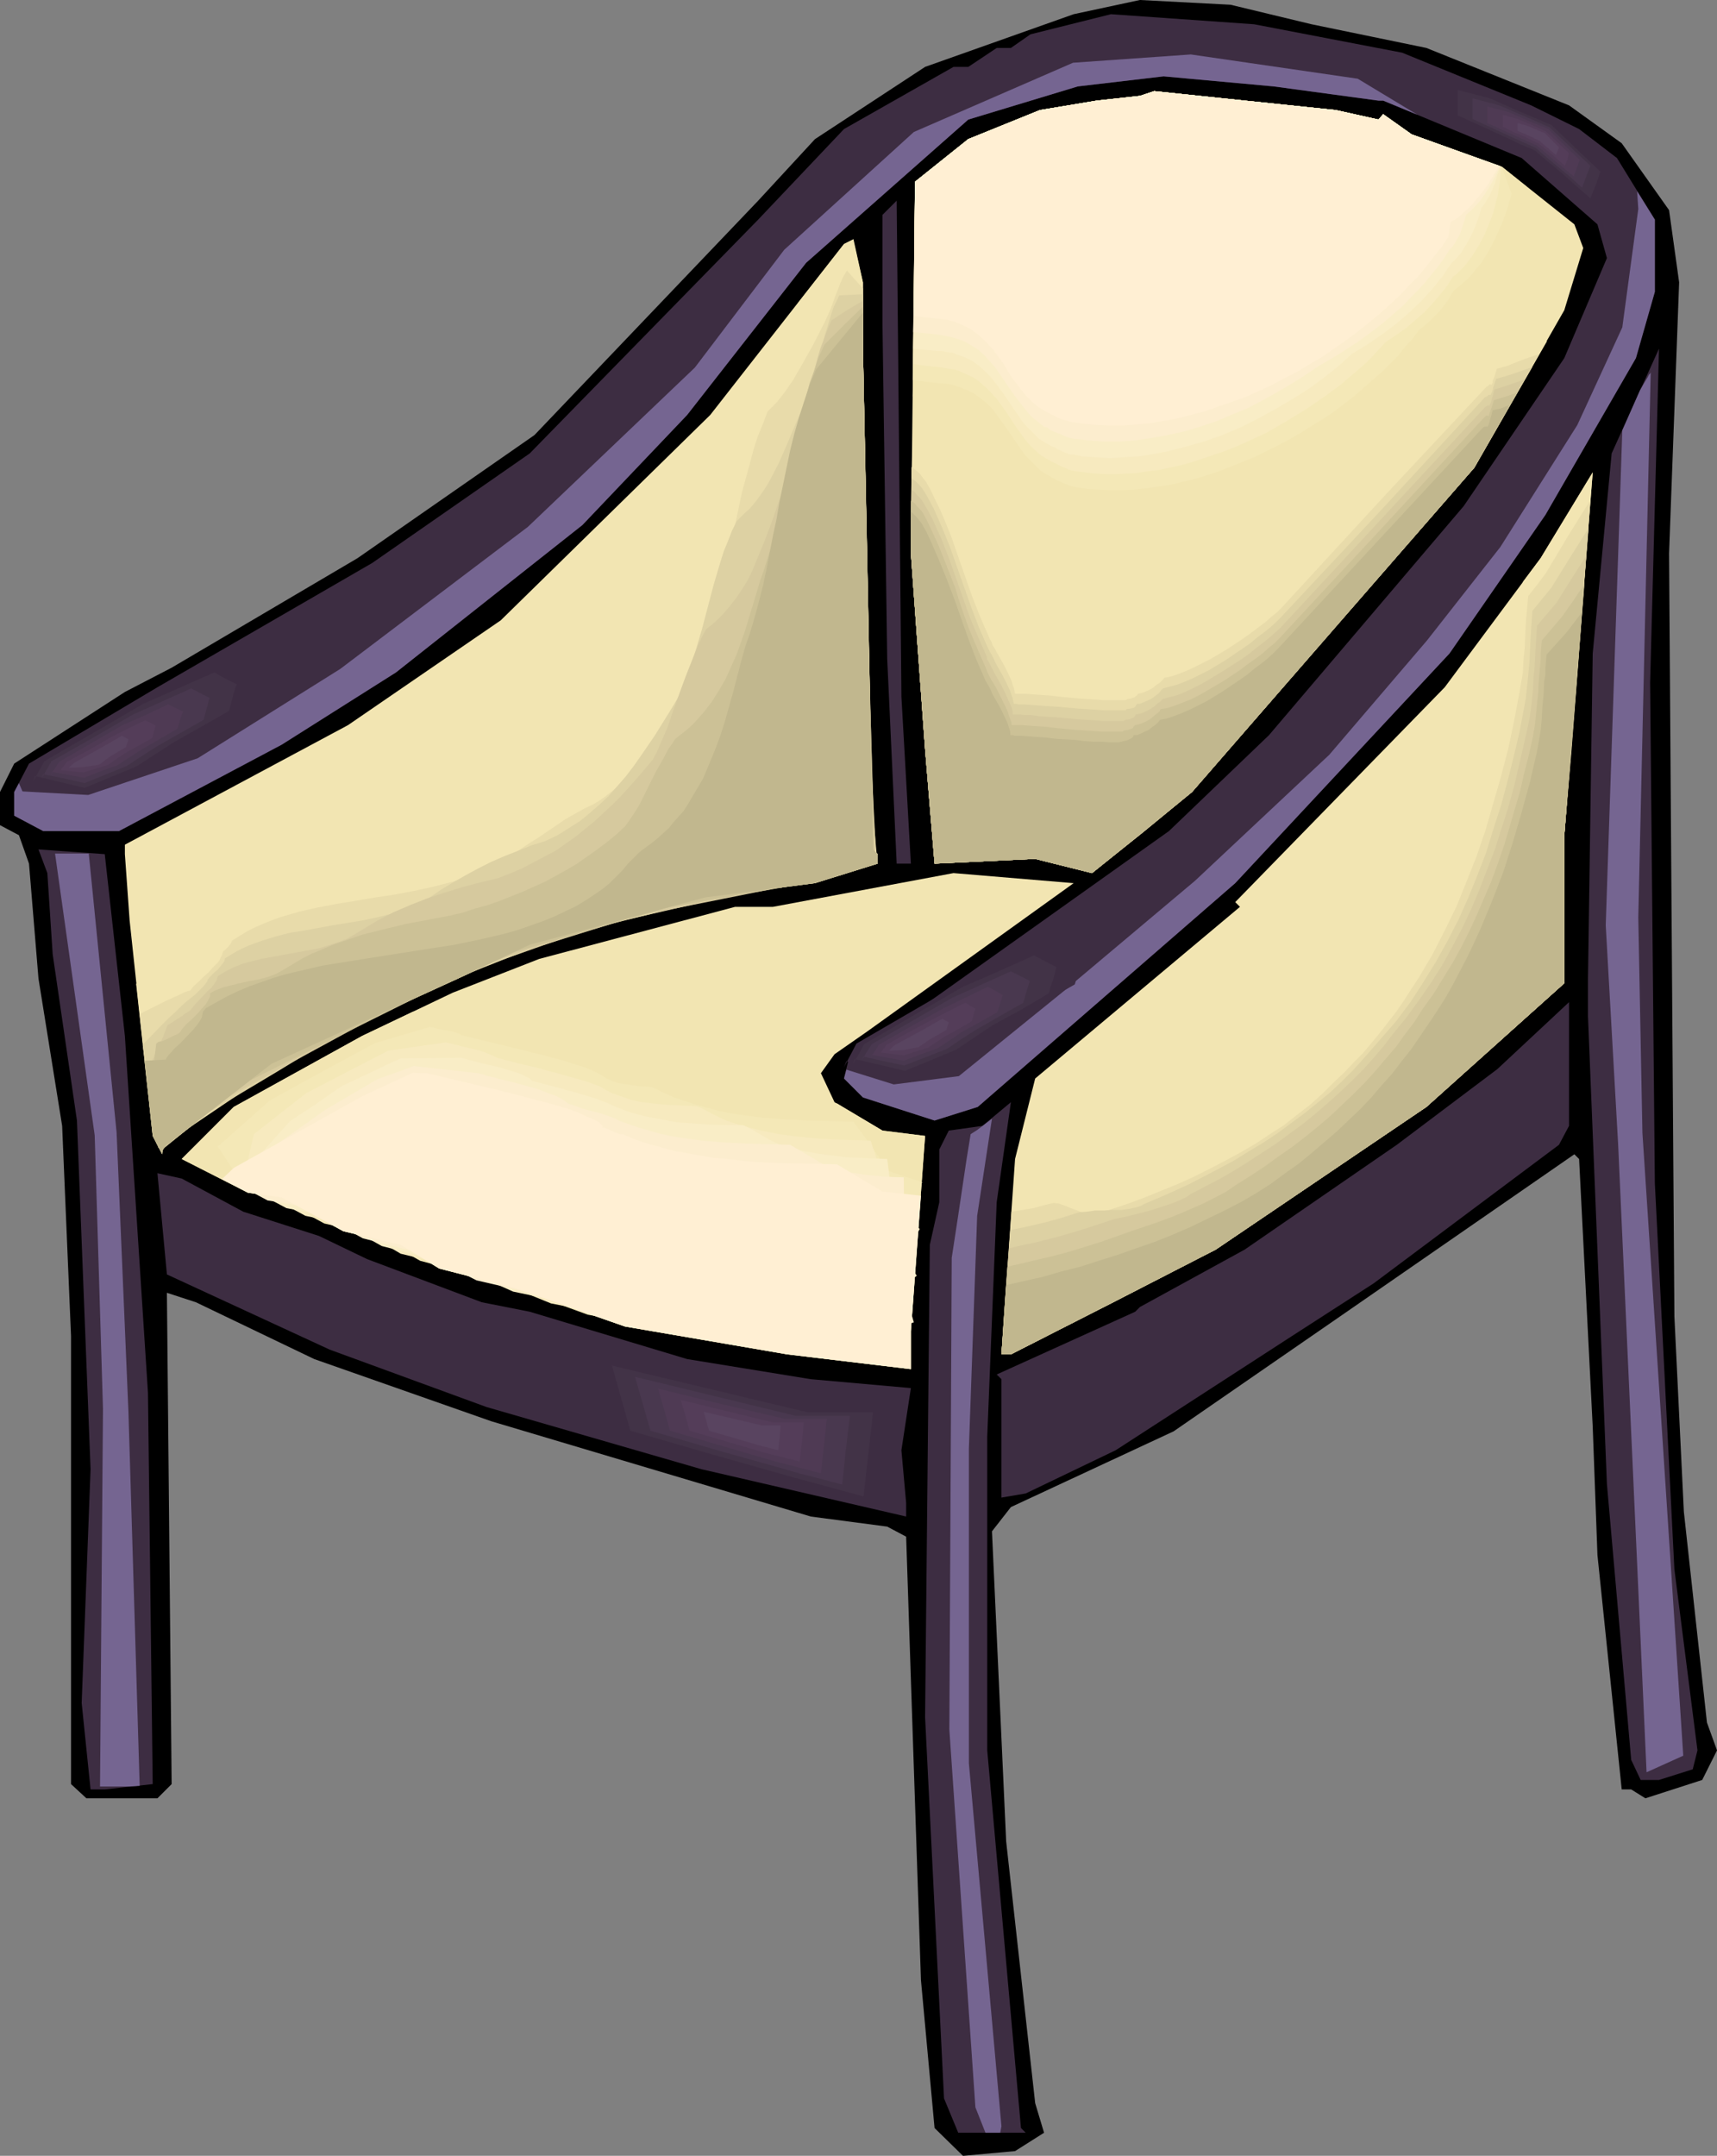 <?xml version="1.0" encoding="UTF-8" standalone="no"?>
<svg
   version="1.0"
   width="124.023mm"
   height="155.711mm"
   id="svg71"
   sodipodi:docname="Chair 76.wmf"
   xmlns:inkscape="http://www.inkscape.org/namespaces/inkscape"
   xmlns:sodipodi="http://sodipodi.sourceforge.net/DTD/sodipodi-0.dtd"
   xmlns="http://www.w3.org/2000/svg"
   xmlns:svg="http://www.w3.org/2000/svg">
  <rect width="100%" height="100%" fill="#808080" stroke="none"/>
  <sodipodi:namedview
     id="namedview71"
     pagecolor="#ffffff"
     bordercolor="#000000"
     borderopacity="0.25"
     inkscape:showpageshadow="2"
     inkscape:pageopacity="0.0"
     inkscape:pagecheckerboard="0"
     inkscape:deskcolor="#d1d1d1"
     inkscape:document-units="mm" />
  <defs
     id="defs1">
    <pattern
       id="WMFhbasepattern"
       patternUnits="userSpaceOnUse"
       width="6"
       height="6"
       x="0"
       y="0" />
  </defs>
  <path
     style="fill:#000000;fill-opacity:1;fill-rule:evenodd;stroke:none"
     d="m 358.066,6.625 31.347,6.464 38.941,15.674 14.381,10.342 12.927,18.26 2.747,19.714 -2.747,74.009 1.454,208.291 2.585,53.325 6.302,57.526 2.747,7.595 -4.04,8.08 -15.512,5.009 -3.878,-2.424 h -2.585 l -6.625,-63.99 -1.293,-35.065 -3.716,-73.039 -1.293,-1.293 -63.986,44.276 -45.405,31.349 -44.435,20.684 -5.171,6.625 3.878,84.674 7.918,71.423 2.424,8.08 -7.918,5.009 -14.219,1.293 -7.756,-7.595 -3.716,-40.398 -2.747,-82.088 -1.293,-38.943 -5.171,-2.747 -20.844,-2.747 -87.254,-26.016 -48.313,-16.967 -32.316,-15.513 -7.918,-2.585 1.293,134.121 -3.878,3.878 H 23.591 l -4.201,-3.878 V 364.711 L 16.966,307.346 10.503,267.11 7.918,235.761 5.171,228.005 0,225.258 v -9.049 L 3.878,208.453 34.094,188.9 46.859,182.275 97.596,152.38 145.909,118.769 206.987,54.779 222.498,37.974 252.553,18.26 293.11,3.878 311.207,0 335.929,1.293 Z"
     id="path1" />
  <path
     style="fill:#3d2d42;fill-opacity:1;fill-rule:evenodd;stroke:none"
     d="m 382.788,14.382 35.225,14.382 13.088,6.464 10.341,7.918 10.341,16.805 v 19.714 l -5.171,18.098 -24.722,42.822 -26.176,37.812 -58.493,62.697 -70.288,61.081 -11.795,3.717 -19.551,-6.302 -5.171,-5.171 1.293,-5.333 87.416,-62.213 27.307,-26.178 53.16,-62.536 27.469,-40.398 11.634,-27.309 -2.585,-9.211 L 415.427,43.145 377.617,27.47 h -1.293 l -28.6,-3.878 -30.054,-2.747 -23.429,2.747 -29.893,9.049 -44.273,39.105 -32.478,41.529 -28.6,30.056 -50.898,40.236 -31.185,19.714 -44.435,23.592 H 11.795 l -7.918,-4.201 v -6.464 L 7.918,208.453 42.981,187.607 101.635,153.673 144.616,123.779 206.987,59.95 230.416,35.227 260.309,18.26 h 4.04 l 7.756,-5.171 h 3.878 l 5.332,-3.717 21.975,-5.494 39.103,2.747 z"
     id="path2" />
  <path
     style="fill:#f2e5b2;fill-opacity:1;fill-rule:evenodd;stroke:none"
     d="m 376.324,32.641 1.293,-1.454 7.756,5.494 24.722,8.888 19.713,15.674 2.424,6.464 -5.171,16.967 -24.56,42.983 -77.075,88.552 -27.307,22.138 -15.512,-3.878 -27.469,1.293 -2.585,-31.187 -3.878,-53.487 1.131,-101.479 14.542,-11.635 19.551,-7.918 15.512,-2.585 11.795,-1.293 3.878,-1.293 49.606,5.171 z"
     id="path3" />
  <path
     style="fill:#3d2d42;fill-opacity:1;fill-rule:evenodd;stroke:none"
     d="m 248.675,235.761 h -3.878 l -2.585,-55.911 -1.293,-91.299 V 58.658 l 3.878,-3.878 1.293,135.413 z"
     id="path4" />
  <path
     style="fill:#f2e5b2;fill-opacity:1;fill-rule:evenodd;stroke:none"
     d="m 235.587,95.177 2.747,136.706 1.293,1.293 v 2.585 l -17.128,5.333 -29.893,3.878 -47.99,12.927 -19.551,9.211 -50.898,23.269 -28.6,22.138 -1.293,1.293 v 1.293 l -2.585,-5.009 -6.302,-58.819 -1.293,-18.098 v -2.585 l 60.916,-32.641 41.688,-28.602 57.2,-56.072 36.518,-46.7 2.585,-1.293 2.585,11.796 z"
     id="path5" />
  <path
     style="fill:#3d2d42;fill-opacity:1;fill-rule:evenodd;stroke:none"
     d="m 451.783,323.021 5.332,105.357 6.302,49.447 -1.293,5.171 -9.21,2.909 h -5.009 l -2.585,-5.494 -6.625,-75.301 -5.171,-127.657 v -10.342 l 1.293,-88.714 5.171,-54.618 12.927,-28.602 -2.424,91.137 z"
     id="path6" />
  <path
     style="fill:#f2e5b2;fill-opacity:1;fill-rule:evenodd;stroke:none"
     d="m 427.061,268.403 -37.649,33.773 -57.523,38.943 -55.907,28.602 h -2.585 l 3.716,-53.325 5.494,-21.976 55.907,-46.861 -1.293,-1.293 57.2,-58.658 26.176,-35.227 14.219,-23.431 -7.756,99.055 z"
     id="path7" />
  <path
     style="fill:#3d2d42;fill-opacity:1;fill-rule:evenodd;stroke:none"
     d="m 34.094,282.784 6.302,97.439 1.293,106.812 -13.088,1.454 h -3.878 l -2.424,-23.592 2.424,-63.828 -3.716,-95.177 -6.625,-45.407 -1.454,-22.138 -2.424,-6.464 18.097,1.293 z"
     id="path8" />
  <path
     style="fill:#f2e5b2;fill-opacity:1;fill-rule:evenodd;stroke:none"
     d="m 236.879,281.492 -9.049,6.302 -3.716,5.171 3.716,7.918 13.088,7.756 11.634,1.454 -3.878,53.325 v 10.342 l -33.771,-4.04 -44.273,-7.595 -30.054,-10.503 -20.682,-5.332 -10.503,-6.464 -15.673,-3.717 -16.805,-9.211 -9.21,-1.293 -18.097,-9.211 14.219,-14.22 35.063,-19.391 24.722,-11.796 23.591,-9.211 53.484,-14.22 h 10.341 l 49.282,-9.211 32.801,2.747 z"
     id="path9" />
  <path
     style="fill:#3d2d42;fill-opacity:1;fill-rule:evenodd;stroke:none"
     d="m 425.607,312.517 -50.575,37.812 -22.298,14.382 -48.151,31.187 -24.56,11.796 -6.625,1.131 V 376.507 l -1.293,-1.293 37.81,-17.129 1.293,-1.293 28.6,-15.674 41.527,-28.602 27.469,-20.684 19.551,-18.26 v 33.773 z"
     id="path10" />
  <path
     style="fill:#3d2d42;fill-opacity:1;fill-rule:evenodd;stroke:none"
     d="m 269.519,392.182 v 85.643 l 9.21,103.095 1.293,1.293 h -18.42 l -3.878,-9.372 -5.171,-104.065 1.293,-128.95 2.585,-11.635 v -14.382 l 2.585,-5.171 9.21,-1.293 7.756,-6.464 -3.878,27.309 z"
     id="path11" />
  <path
     style="fill:#756591;fill-opacity:1;fill-rule:evenodd;stroke:none"
     d="m 264.51,395.413 v 85.966 l 8.887,99.055 -0.323,1.778 h -4.04 l -2.747,-6.948 -7.11,-103.095 0.646,-128.788 1.777,-11.635 2.262,-15.19 1.131,-6.948 1.777,-1.131 4.04,-3.07 -4.04,26.501 z"
     id="path12" />
  <path
     style="fill:#3d2d42;fill-opacity:1;fill-rule:evenodd;stroke:none"
     d="m 66.41,330.777 20.682,6.625 13.088,6.302 31.347,11.796 13.088,2.585 42.981,12.927 33.771,5.494 27.307,2.424 -2.585,16.967 1.293,14.382 v 3.717 L 191.475,401.069 132.82,384.102 90.001,368.428 45.566,347.906 42.981,320.274 l 6.625,1.454 z"
     id="path13" />
  <path
     style="fill:#f2e5b2;fill-opacity:1;fill-rule:evenodd;stroke:none"
     d="m 235.587,95.177 2.747,136.706 1.293,1.293 v 2.585 l -17.128,5.333 -29.893,3.878 -47.99,12.927 -19.551,9.211 -50.898,23.269 -28.6,22.138 -1.293,1.293 v 1.293 l -2.585,-5.009 -4.524,-41.529 4.686,-0.97 2.262,-0.485 2.424,-0.485 2.262,-0.485 2.101,-0.323 2.262,-0.162 h 2.101 l 0.323,-0.808 0.485,-0.646 0.646,-0.808 0.646,-0.646 0.808,-0.808 0.808,-0.808 1.616,-1.616 1.454,-1.778 1.293,-1.616 0.485,-0.808 0.485,-0.97 0.162,-0.808 0.162,-0.808 0.808,-0.646 2.585,-1.778 2.585,-1.616 2.908,-1.293 2.747,-1.293 2.908,-1.131 3.07,-0.97 2.908,-0.97 3.232,-0.808 6.302,-1.616 6.463,-1.131 13.088,-2.262 6.625,-0.97 6.625,-1.293 6.463,-1.293 3.07,-0.808 3.232,-0.808 3.07,-0.808 3.07,-1.131 2.908,-1.131 2.908,-1.293 2.908,-1.293 2.747,-1.616 2.747,-1.616 2.585,-1.778 1.616,-1.131 1.454,-1.454 1.616,-1.616 1.454,-1.778 1.454,-1.778 1.454,-1.616 1.454,-1.454 0.646,-0.485 0.646,-0.646 1.616,-1.131 1.616,-1.293 1.454,-1.454 1.293,-1.454 1.293,-1.454 1.293,-1.454 2.262,-3.232 2.101,-3.393 1.777,-3.555 1.454,-3.717 1.454,-3.717 1.293,-3.878 1.293,-3.878 1.939,-7.918 2.101,-7.918 0.969,-3.717 1.131,-3.717 1.293,-4.04 0.969,-4.363 0.969,-4.201 0.969,-4.363 1.616,-8.888 1.616,-9.049 1.777,-9.049 0.97,-4.525 0.969,-4.363 1.293,-4.525 1.293,-4.201 1.293,-4.363 1.616,-4.04 12.28,-15.674 h 1.616 l 1.454,0.323 2.262,9.857 z"
     id="path14" />
  <path
     style="fill:#e8dbaa;fill-opacity:1;fill-rule:evenodd;stroke:none"
     d="m 235.587,95.177 2.424,122.971 0.646,7.433 0.646,7.272 0.323,2.262 -13.734,4.848 -13.573,2.101 -13.573,2.101 -22.298,5.656 -22.298,5.494 -12.603,5.009 -12.603,5.009 -44.597,20.36 -16.643,11.311 -16.481,11.15 -3.393,2.747 -3.393,2.747 v 0.485 l -0.162,0.808 -0.485,-0.97 -0.646,-1.131 -0.969,-1.939 -2.101,-16.967 -1.939,-17.129 3.555,-1.778 3.555,-1.778 3.555,-1.616 1.616,-0.808 1.616,-0.485 0.323,-0.485 0.485,-0.646 1.293,-1.131 1.293,-1.293 1.454,-1.293 1.293,-1.454 1.293,-1.293 0.485,-0.646 0.323,-0.808 0.323,-0.485 0.162,-0.646 0.162,-0.485 0.485,-0.323 0.808,-0.808 0.808,-0.97 0.162,-0.323 0.162,-0.485 2.101,-1.293 2.101,-1.293 2.262,-1.131 2.262,-0.97 2.424,-0.97 2.262,-0.808 5.009,-1.454 5.009,-1.131 5.171,-0.97 10.664,-1.778 5.332,-0.808 5.171,-0.97 5.171,-1.131 5.009,-1.293 2.585,-0.808 2.424,-0.808 2.424,-0.97 2.262,-0.97 2.262,-1.131 2.262,-1.131 2.101,-1.454 2.101,-1.454 2.424,-1.616 2.585,-1.616 5.009,-3.393 2.585,-1.778 2.585,-1.454 2.585,-1.454 2.424,-1.131 1.616,-0.97 1.616,-1.131 3.07,-2.424 2.747,-2.424 2.585,-2.747 2.262,-2.909 2.101,-2.909 1.939,-3.07 1.939,-3.232 1.616,-3.232 1.616,-3.393 3.07,-6.787 2.747,-6.948 2.747,-6.625 1.293,-3.393 0.969,-3.555 0.97,-3.555 0.808,-3.717 1.777,-7.433 1.616,-7.433 1.616,-7.595 2.101,-7.595 0.969,-3.717 1.131,-3.555 1.454,-3.555 1.293,-3.393 1.293,-1.293 1.293,-1.293 2.262,-2.909 2.101,-3.07 1.777,-3.07 3.555,-6.302 3.232,-6.302 0.808,-1.778 0.808,-1.778 1.293,-3.555 1.454,-3.717 0.808,-1.778 0.97,-1.616 2.101,2.424 2.262,2.424 z"
     id="path15" />
  <path
     style="fill:#ddd1a3;fill-opacity:1;fill-rule:evenodd;stroke:none"
     d="m 235.587,95.177 1.131,54.618 0.97,54.779 1.454,28.117 0.485,1.939 -10.341,4.363 -12.28,2.101 -12.28,2.262 -40.88,9.372 -15.512,5.333 -15.512,5.494 -38.457,17.613 -18.582,11.311 -18.905,11.311 -12.119,9.534 -0.162,0.323 -0.162,0.323 -0.162,0.646 -1.616,-2.585 -1.777,-13.412 -1.939,-13.412 5.171,-5.332 2.424,-2.424 1.293,-1.131 1.131,-1.131 0.808,-0.808 1.131,-0.97 2.424,-1.939 1.131,-1.131 0.969,-0.97 0.808,-0.97 0.323,-0.485 0.162,-0.485 0.485,-0.646 0.646,-0.646 0.808,-0.808 0.808,-0.646 0.646,-0.808 0.646,-0.808 0.485,-0.646 0.162,-0.808 1.616,-0.97 1.616,-0.97 1.616,-0.808 1.777,-0.808 3.555,-1.293 3.716,-1.131 3.716,-0.97 4.04,-0.646 7.918,-1.454 7.918,-1.293 3.878,-0.808 3.878,-0.97 3.555,-1.293 3.555,-1.454 1.777,-0.808 1.777,-0.97 1.454,-0.97 1.616,-1.131 3.232,-1.939 3.393,-1.939 3.555,-1.939 3.555,-1.778 3.716,-1.616 3.716,-1.454 3.555,-1.454 3.716,-1.131 3.393,-1.616 3.07,-1.939 3.07,-1.939 2.747,-2.262 2.585,-2.262 2.585,-2.424 2.262,-2.585 2.262,-2.585 2.101,-2.747 1.939,-2.747 3.878,-5.656 3.716,-5.979 1.777,-2.909 1.777,-3.07 1.131,-2.585 0.969,-2.747 0.808,-2.909 0.969,-2.909 1.777,-5.979 1.616,-6.14 1.616,-6.14 1.777,-5.979 0.97,-3.07 1.131,-2.747 1.131,-2.909 1.293,-2.585 1.777,-1.778 1.777,-1.616 1.616,-1.939 1.293,-1.778 1.454,-2.101 1.131,-1.939 2.262,-4.363 1.939,-4.363 3.716,-8.726 1.939,-4.363 1.131,-3.393 1.131,-3.555 1.939,-7.272 0.969,-3.717 1.131,-3.717 1.131,-3.555 1.616,-3.393 3.232,-0.162 3.232,-0.162 z"
     id="path16" />
  <path
     style="fill:#d6c99e;fill-opacity:1;fill-rule:evenodd;stroke:none"
     d="m 235.587,95.177 0.969,47.831 0.969,47.831 0.646,20.845 0.646,20.684 0.323,0.97 0.485,0.808 -6.786,3.717 -11.149,2.424 -10.988,2.424 -37.164,7.433 -36.841,11.473 -15.997,7.433 -16.158,7.433 -41.85,22.784 -8.887,6.787 -8.725,7.11 -0.485,0.485 -0.323,0.808 -1.131,-1.293 -3.232,-19.714 2.908,-6.948 1.616,-3.232 1.293,-3.393 0.808,-0.485 0.969,-0.646 2.101,-1.293 0.969,-0.808 1.131,-0.646 0.646,-0.646 0.485,-0.646 0.808,-0.97 0.808,-0.808 2.101,-2.262 1.131,-0.97 0.808,-1.131 0.646,-0.97 0.162,-0.646 0.162,-0.485 2.101,-1.293 2.262,-1.131 2.424,-0.97 2.424,-0.646 2.585,-0.646 2.585,-0.485 5.332,-0.97 5.332,-0.97 2.585,-0.485 2.585,-0.808 2.424,-0.808 2.585,-0.97 2.262,-1.293 2.101,-1.293 4.04,-2.424 4.363,-2.262 4.524,-1.939 4.524,-1.778 4.847,-1.616 4.686,-1.454 4.847,-1.293 4.847,-1.131 3.393,-1.293 3.393,-1.454 3.07,-1.616 3.07,-1.616 3.07,-1.616 2.747,-1.939 2.747,-1.939 2.585,-2.101 2.585,-2.101 2.424,-2.262 2.424,-2.262 2.262,-2.262 4.524,-5.009 4.201,-5.009 1.131,-2.101 0.808,-1.939 1.939,-4.363 1.616,-4.686 1.616,-4.525 1.777,-4.848 1.777,-4.525 1.777,-4.363 0.969,-2.101 1.131,-2.101 2.424,-1.939 2.101,-2.101 1.939,-2.262 1.777,-2.262 1.616,-2.424 1.616,-2.585 1.293,-2.747 1.131,-2.747 2.262,-5.494 2.101,-5.656 1.939,-5.656 1.939,-5.333 0.808,-2.585 0.808,-2.585 1.454,-5.333 2.424,-11.15 1.293,-5.494 1.454,-5.494 0.808,-2.747 0.969,-2.585 0.969,-2.585 1.131,-2.585 4.201,-2.747 4.363,-2.585 z"
     id="path17" />
  <path
     style="fill:#ccc196;fill-opacity:1;fill-rule:evenodd;stroke:none"
     d="m 235.587,95.177 1.616,81.927 1.454,55.103 0.485,0.646 0.485,0.808 -3.393,3.07 -19.551,5.009 -16.805,2.909 -16.805,2.909 -21.167,6.14 -21.167,6.14 -12.927,5.979 -13.088,5.979 -46.374,23.108 -11.472,8.888 -11.634,9.049 -0.969,1.293 h -0.485 l -1.454,-6.302 -1.616,-6.14 0.969,-8.403 0.485,-4.363 0.485,-4.04 0.646,-0.485 0.969,-0.162 1.777,-0.808 1.616,-0.808 0.808,-0.323 0.485,-0.323 0.485,-0.646 0.323,-0.485 1.131,-1.293 1.454,-1.293 1.454,-1.454 1.293,-1.454 1.131,-1.293 0.485,-0.808 0.323,-0.646 0.323,-0.646 v -0.808 l 1.131,-0.646 1.131,-0.485 1.293,-0.485 1.293,-0.323 2.585,-0.646 2.747,-0.646 2.747,-0.485 2.585,-0.646 1.293,-0.485 1.293,-0.485 1.131,-0.646 1.131,-0.646 2.424,-1.454 2.424,-1.454 2.585,-1.293 2.747,-1.131 2.585,-1.131 2.747,-0.97 5.655,-1.939 5.817,-1.454 5.979,-1.454 5.979,-1.131 5.979,-1.131 3.555,-0.808 3.393,-1.131 3.555,-0.97 3.232,-1.131 3.232,-1.293 3.232,-1.293 6.14,-2.747 5.817,-3.232 2.747,-1.616 2.747,-1.939 2.747,-1.939 2.585,-1.939 2.585,-2.101 2.424,-2.262 0.969,-1.293 0.969,-1.454 1.777,-2.747 1.616,-3.232 1.616,-3.232 1.616,-3.232 1.777,-3.07 1.616,-3.07 0.969,-1.293 0.808,-1.293 1.454,-1.131 1.454,-1.131 1.293,-1.131 1.293,-1.293 2.424,-2.747 2.101,-2.747 1.939,-3.07 1.777,-3.07 1.454,-3.232 1.454,-3.232 1.293,-3.555 1.131,-3.232 2.101,-6.948 2.101,-6.948 1.131,-3.232 0.969,-3.232 1.131,-3.393 0.969,-3.555 1.777,-7.11 1.454,-7.272 1.616,-7.433 1.616,-7.433 0.808,-3.717 0.969,-3.555 0.969,-3.717 1.293,-3.555 1.131,-3.393 1.616,-3.555 5.171,-5.171 5.332,-5.171 z"
     id="path18" />
  <path
     style="fill:#c1b78e;fill-opacity:1;fill-rule:evenodd;stroke:none"
     d="m 235.587,95.177 2.747,136.706 1.293,1.293 v 2.585 l -17.128,5.333 -29.893,3.878 -47.99,12.927 -19.551,9.211 -50.898,23.269 -28.6,22.138 -1.293,1.293 v 1.293 l -2.585,-5.009 -2.262,-20.522 2.908,-0.162 2.908,-0.162 0.323,-0.646 0.646,-0.808 0.646,-0.646 0.646,-0.808 1.777,-1.616 3.393,-3.555 1.454,-1.778 0.485,-0.808 0.485,-0.808 0.162,-0.808 0.162,-0.808 0.808,-0.97 2.908,-1.616 2.908,-1.616 3.07,-1.454 3.07,-1.293 3.232,-1.131 3.232,-1.131 3.232,-0.97 3.393,-0.808 6.948,-1.616 7.11,-1.131 7.11,-1.131 14.381,-2.262 7.271,-1.131 6.948,-1.454 3.555,-0.808 3.393,-0.808 3.393,-0.97 3.232,-1.131 3.232,-1.131 3.232,-1.293 3.07,-1.454 3.07,-1.454 2.908,-1.778 2.908,-1.939 1.616,-1.131 1.777,-1.454 1.616,-1.616 1.777,-1.778 1.616,-1.939 1.616,-1.616 1.454,-1.454 0.808,-0.646 0.646,-0.485 1.777,-1.293 1.616,-1.293 1.616,-1.454 1.616,-1.454 1.293,-1.616 1.454,-1.616 1.293,-1.454 1.131,-1.778 2.101,-3.555 2.101,-3.555 1.616,-3.878 1.616,-3.878 1.454,-3.878 1.293,-4.04 2.262,-8.08 2.101,-8.08 1.131,-4.04 1.293,-3.717 1.293,-4.363 1.131,-4.201 1.131,-4.363 0.969,-4.525 1.777,-9.211 0.969,-4.525 0.808,-4.686 1.939,-9.372 0.97,-4.686 1.131,-4.525 1.293,-4.525 1.454,-4.525 1.454,-4.363 1.777,-4.201 12.765,-15.513 z"
     id="path19" />
  <path
     style="fill:#f2e5b2;fill-opacity:1;fill-rule:evenodd;stroke:none"
     d="m 427.061,268.403 -37.649,33.773 -57.523,38.943 -55.907,28.602 h -2.585 l 3.232,-43.953 h 4.201 l 0.162,0.323 0.162,0.323 0.162,0.646 0.323,0.646 0.969,1.293 0.97,1.293 0.969,1.293 0.969,1.131 0.485,0.485 0.323,0.323 0.323,0.485 0.162,0.162 4.363,-1.131 4.524,-1.131 4.524,-1.293 4.524,-1.454 4.686,-1.454 4.686,-1.778 4.686,-1.778 4.686,-1.939 4.524,-2.101 4.524,-2.262 4.363,-2.262 4.201,-2.424 4.04,-2.585 3.878,-2.747 3.716,-2.747 3.555,-3.07 3.07,-2.747 2.908,-2.909 3.07,-2.909 2.747,-2.909 2.747,-3.232 2.424,-3.07 2.585,-3.232 2.424,-3.232 2.262,-3.393 2.262,-3.232 2.101,-3.555 2.101,-3.393 1.939,-3.555 1.939,-3.555 1.777,-3.717 1.777,-3.555 1.777,-3.878 1.454,-3.717 3.07,-7.756 2.747,-7.756 2.424,-8.08 2.262,-8.08 2.101,-8.241 1.777,-8.564 1.616,-8.403 0.485,-2.747 0.323,-3.07 0.323,-3.232 0.162,-3.232 0.162,-3.393 0.162,-3.555 0.323,-3.555 0.162,-3.717 4.847,-6.464 14.219,-23.431 -7.756,99.055 z"
     id="path20" />
  <path
     style="fill:#e8dbaa;fill-opacity:1;fill-rule:evenodd;stroke:none"
     d="m 427.061,268.403 -37.649,33.773 -57.523,38.943 -27.954,14.382 -27.954,14.22 h -2.585 l 1.454,-19.391 1.293,-19.553 3.07,-0.485 2.908,-0.485 2.908,-0.808 2.747,-0.646 0.485,0.162 h 0.646 l 1.454,0.485 1.616,0.646 1.616,0.646 1.777,0.646 1.616,0.323 0.808,0.162 h 0.646 0.646 0.485 l 4.201,-1.454 4.363,-1.454 4.363,-1.616 4.363,-1.778 4.363,-1.778 4.363,-1.939 4.201,-2.101 4.363,-2.262 4.201,-2.262 4.201,-2.424 3.878,-2.585 4.04,-2.585 3.716,-2.909 3.555,-2.747 3.393,-3.07 3.07,-3.07 2.747,-2.585 2.585,-2.747 2.585,-2.585 2.424,-2.909 2.262,-2.747 2.262,-2.909 2.262,-2.909 2.101,-3.07 1.939,-3.07 1.939,-2.909 3.716,-6.302 3.393,-6.625 3.232,-6.625 2.747,-6.787 2.747,-6.948 2.424,-7.11 2.101,-7.272 2.101,-7.272 1.939,-7.433 1.616,-7.595 1.454,-7.756 0.485,-2.747 0.485,-2.909 0.162,-3.232 0.323,-3.232 0.162,-3.555 0.162,-3.555 0.646,-7.272 2.424,-3.07 2.424,-3.232 5.979,-10.019 6.14,-9.857 -3.393,45.73 -1.777,22.946 -1.939,22.784 z"
     id="path21" />
  <path
     style="fill:#ddd1a3;fill-opacity:1;fill-rule:evenodd;stroke:none"
     d="m 427.061,268.403 -37.649,33.773 -57.523,38.943 -27.954,14.382 -27.954,14.22 h -2.585 l 1.131,-16.967 1.293,-16.967 4.686,-0.97 4.847,-1.131 4.686,-1.293 4.524,-1.454 2.101,-0.162 2.262,-0.323 h 2.424 l 2.424,-0.162 h 2.424 l 2.262,-0.323 2.101,-0.485 0.969,-0.323 0.808,-0.485 4.201,-1.778 4.04,-1.778 4.201,-1.939 4.04,-2.101 4.04,-2.101 4.201,-2.262 3.878,-2.424 4.04,-2.424 3.878,-2.585 3.716,-2.747 3.716,-2.747 3.393,-2.747 3.555,-2.909 3.232,-3.07 3.07,-3.07 2.908,-3.232 2.262,-2.585 2.101,-2.424 4.363,-5.009 3.878,-5.171 3.555,-5.494 3.393,-5.494 3.232,-5.817 2.908,-5.656 2.747,-6.14 2.424,-5.979 2.424,-6.302 1.939,-6.302 2.101,-6.464 1.777,-6.625 1.616,-6.464 1.616,-6.787 1.293,-6.787 0.485,-2.747 0.323,-3.07 0.323,-3.07 0.323,-3.393 0.162,-3.393 0.162,-3.555 0.485,-7.272 5.171,-6.302 5.009,-8.08 5.171,-8.241 -6.625,83.866 z"
     id="path22" />
  <path
     style="fill:#d6c99e;fill-opacity:1;fill-rule:evenodd;stroke:none"
     d="m 427.061,268.403 -37.649,33.773 -57.523,38.943 -27.954,14.382 -27.954,14.22 h -2.585 l 0.969,-14.382 1.131,-14.543 3.232,-0.808 3.232,-0.646 6.463,-1.616 6.625,-1.939 6.463,-2.101 2.908,-0.97 3.232,-0.646 3.232,-0.808 3.07,-0.808 3.07,-0.97 2.908,-0.97 2.747,-1.131 1.293,-0.646 1.131,-0.808 4.04,-2.101 4.04,-2.101 3.878,-2.262 3.878,-2.424 3.716,-2.424 3.716,-2.424 3.716,-2.747 3.555,-2.585 3.555,-2.909 3.393,-2.909 3.232,-2.909 3.232,-3.07 3.07,-3.07 2.908,-3.232 2.747,-3.232 2.585,-3.393 3.716,-4.525 3.393,-4.686 3.232,-4.686 3.07,-4.848 2.747,-5.009 2.747,-5.171 2.424,-5.171 2.262,-5.333 2.101,-5.494 2.101,-5.494 1.777,-5.656 1.777,-5.494 1.616,-5.817 2.747,-11.796 1.293,-5.817 0.485,-2.747 0.323,-2.909 0.323,-3.232 0.162,-3.232 0.323,-3.393 0.162,-3.555 0.485,-7.272 5.332,-6.302 4.04,-6.464 4.04,-6.302 -2.908,38.136 -3.07,38.136 z"
     id="path23" />
  <path
     style="fill:#ccc196;fill-opacity:1;fill-rule:evenodd;stroke:none"
     d="m 427.061,268.403 -37.649,33.773 -57.523,38.943 -27.954,14.382 -27.954,14.22 h -2.585 l 0.808,-11.958 0.808,-11.958 4.201,-0.97 4.04,-0.97 4.201,-0.97 4.201,-1.131 8.402,-2.585 4.201,-1.454 4.04,-1.454 8.079,-2.747 3.878,-1.454 3.878,-1.616 3.716,-1.616 3.555,-1.778 3.393,-1.778 3.07,-2.101 3.878,-2.424 3.878,-2.585 3.555,-2.585 3.716,-2.585 3.555,-2.747 3.393,-2.747 3.393,-2.909 3.232,-3.07 3.07,-2.909 3.07,-3.07 2.908,-3.232 2.747,-3.232 2.908,-3.393 2.424,-3.393 2.585,-3.393 2.262,-3.555 2.908,-4.04 2.585,-4.201 2.585,-4.201 2.424,-4.363 2.262,-4.525 2.101,-4.525 1.939,-4.525 1.939,-4.525 1.777,-4.848 1.616,-4.686 1.454,-4.848 1.454,-5.009 1.454,-4.848 1.131,-5.009 1.293,-5.009 1.131,-5.171 0.485,-2.747 0.323,-2.909 0.323,-3.232 0.323,-3.232 0.162,-3.393 0.323,-3.555 0.162,-1.778 v -1.778 l 0.323,-3.555 2.747,-3.232 2.747,-3.232 3.07,-4.363 3.07,-4.525 -5.494,68.515 z"
     id="path24" />
  <path
     style="fill:#c1b78e;fill-opacity:1;fill-rule:evenodd;stroke:none"
     d="m 427.061,268.403 -37.649,33.773 -57.523,38.943 -55.907,28.602 h -2.585 l 1.293,-18.906 5.009,-1.131 5.009,-1.131 5.009,-1.454 5.171,-1.293 5.009,-1.616 5.171,-1.616 5.009,-1.778 5.171,-1.778 4.847,-1.939 4.847,-2.101 4.686,-2.262 4.686,-2.262 4.363,-2.262 4.201,-2.424 4.04,-2.585 3.716,-2.747 3.878,-2.747 3.555,-2.909 3.393,-2.909 3.393,-2.909 3.232,-3.07 3.232,-3.07 3.07,-3.232 2.747,-3.232 2.908,-3.232 2.585,-3.393 2.585,-3.232 2.424,-3.555 2.424,-3.555 2.262,-3.393 2.262,-3.555 2.101,-3.717 1.939,-3.717 1.939,-3.717 1.777,-3.717 1.777,-3.878 1.616,-3.878 1.616,-3.878 3.07,-7.918 2.585,-8.08 2.424,-8.241 2.262,-8.241 1.939,-8.403 0.485,-2.747 0.485,-2.909 0.323,-3.232 0.162,-3.232 0.323,-3.393 0.162,-3.555 0.323,-1.778 v -1.778 l 0.323,-3.717 5.655,-6.302 4.04,-5.332 -4.847,60.92 z"
     id="path25" />
  <path
     style="fill:#f2e5b2;fill-opacity:1;fill-rule:evenodd;stroke:none"
     d="m 228.477,301.206 12.442,7.433 11.634,1.454 -3.878,53.325 v 10.342 l -33.771,-4.04 -44.273,-7.595 -30.054,-10.503 -20.682,-5.332 -10.503,-6.464 -15.673,-3.717 -16.805,-9.211 -9.21,-1.293 -18.097,-9.211 14.219,-14.22 35.063,-19.391 13.896,-6.625 1.939,0.162 1.777,0.162 18.42,4.04 1.454,0.485 1.777,0.485 1.939,0.485 1.939,0.485 4.201,1.131 4.363,1.131 4.363,1.293 1.939,0.808 1.777,0.646 1.777,0.808 1.616,0.808 1.454,0.808 0.969,0.808 v 0.485 l 0.485,0.162 0.808,0.162 1.454,0.646 1.454,0.646 0.646,0.162 h 0.646 l 3.393,1.454 3.393,1.131 3.555,0.97 3.555,0.97 3.555,0.808 3.555,0.646 3.716,0.485 3.716,0.485 7.271,0.646 7.594,0.323 7.594,0.162 z"
     id="path26" />
  <path
     style="fill:#f4e8b7;fill-opacity:1;fill-rule:evenodd;stroke:none"
     d="m 233.001,306.215 4.847,6.625 4.686,6.787 2.262,0.808 2.424,0.808 4.524,1.454 -4.847,21.007 -5.009,21.007 -8.887,6.625 -16.481,-2.585 -16.481,-2.585 -39.588,-7.272 -26.176,-9.534 -19.551,-5.171 -5.979,-3.393 -5.817,-3.555 -14.381,-3.232 -14.866,-8.08 -3.393,-0.97 -3.393,-0.808 -3.716,-5.494 -3.716,-5.656 14.219,-12.604 14.381,-7.918 14.381,-7.756 14.866,-4.363 0.97,0.162 1.131,0.323 2.585,0.485 1.131,0.162 1.131,0.323 0.969,0.323 0.808,0.485 7.433,1.778 7.271,1.778 1.293,0.323 1.454,0.323 1.616,0.485 1.616,0.323 3.555,0.97 3.716,0.97 3.393,1.131 1.777,0.485 1.616,0.646 1.454,0.646 1.293,0.646 1.131,0.646 0.969,0.646 1.454,0.646 1.293,0.485 1.454,0.323 1.454,0.162 3.07,0.485 3.07,0.162 0.646,0.162 0.808,0.323 1.939,0.97 1.777,0.808 0.808,0.323 0.646,0.323 2.908,0.97 2.908,0.97 3.07,0.808 2.908,0.808 2.908,0.646 3.07,0.485 6.14,0.808 6.14,0.485 6.302,0.323 6.302,0.162 z"
     id="path27" />
  <path
     style="fill:#f7eabf;fill-opacity:1;fill-rule:evenodd;stroke:none"
     d="m 237.687,311.386 6.302,19.068 3.555,2.585 3.555,2.424 -15.997,30.541 -8.725,1.454 -8.887,1.616 -16.158,-3.232 -16.158,-3.232 -17.451,-3.393 -17.289,-3.393 -11.149,-4.525 -11.149,-4.363 -9.372,-2.424 -9.372,-2.262 -12.927,-7.595 -13.088,-2.747 -12.927,-6.948 -1.131,-0.485 -1.131,-0.485 -1.939,-1.131 3.07,-13.25 14.219,-11.15 11.149,-5.817 11.311,-5.817 7.756,-1.131 7.918,-1.131 1.616,0.323 1.777,0.485 1.939,0.485 2.101,0.485 1.939,0.485 1.777,0.646 1.616,0.646 0.646,0.323 0.646,0.323 5.494,1.454 5.494,1.293 1.131,0.323 1.131,0.323 1.131,0.323 1.454,0.323 2.747,0.808 2.908,0.808 2.908,0.808 2.585,0.97 1.293,0.485 0.97,0.646 0.969,0.485 0.808,0.485 2.747,0.97 2.747,0.97 2.908,0.646 2.908,0.323 3.07,0.323 2.908,0.162 6.14,0.323 0.97,0.323 0.969,0.485 2.101,1.131 2.262,1.131 0.969,0.485 0.808,0.323 2.424,0.808 2.262,0.646 4.847,1.293 4.847,0.97 4.847,0.646 5.009,0.485 5.009,0.323 z"
     id="path28" />
  <path
     style="fill:#f9edc6;fill-opacity:1;fill-rule:evenodd;stroke:none"
     d="m 242.211,316.395 1.616,12.604 1.777,12.604 2.262,3.232 2.424,3.393 -10.988,9.534 -10.988,9.534 -13.25,-0.323 -13.088,-0.323 -15.835,-3.878 -15.835,-3.878 -30.216,-6.302 -9.049,-4.04 -9.21,-3.878 -8.887,-2.262 -8.725,-2.262 -14.381,-8.08 -5.817,-1.131 -5.817,-1.131 -5.494,-2.909 -5.655,-2.909 -1.616,-2.585 6.786,-7.595 6.948,-7.756 7.11,-4.686 6.948,-4.848 8.241,-3.878 4.04,-1.939 3.878,-1.778 16.643,-0.162 0.969,0.323 1.293,0.323 2.424,0.646 2.747,0.646 2.747,0.646 2.747,0.808 2.585,0.808 1.131,0.485 0.97,0.485 0.969,0.485 0.646,0.646 3.716,0.97 3.716,0.97 0.808,0.162 0.808,0.323 1.939,0.485 2.101,0.646 2.262,0.646 2.101,0.646 2.101,0.808 1.616,0.646 0.646,0.323 0.646,0.323 2.101,0.808 2.101,0.808 4.201,1.131 4.363,0.808 4.363,0.808 4.524,0.323 4.524,0.323 9.049,0.162 2.262,1.131 5.009,2.909 2.424,1.131 3.555,1.131 3.555,0.808 3.555,0.646 3.716,0.485 3.878,0.485 3.716,0.162 z"
     id="path29" />
  <path
     style="fill:#fcedce;fill-opacity:1;fill-rule:evenodd;stroke:none"
     d="m 246.736,321.405 0.162,15.674 0.162,15.351 2.424,8.564 -27.792,7.433 -17.774,-1.939 -17.612,-2.101 -15.35,-4.525 -15.512,-4.525 -12.765,-2.909 -12.603,-2.909 -7.271,-3.717 -7.271,-3.555 -8.241,-2.101 -8.241,-2.101 -15.673,-8.564 -5.171,-0.97 -5.171,-0.808 -4.524,-2.424 -4.686,-2.262 0.485,-1.454 0.323,-1.454 24.399,-17.29 14.058,-8.241 5.009,-1.778 4.847,-1.778 8.725,0.97 8.725,0.97 1.293,0.323 1.454,0.485 1.616,0.323 1.616,0.485 3.555,0.808 3.393,0.97 3.555,0.97 1.616,0.646 1.616,0.646 1.454,0.485 1.293,0.646 1.131,0.646 0.969,0.808 3.716,1.293 0.969,0.323 1.293,0.323 3.07,0.808 1.454,0.485 1.293,0.485 1.293,0.485 0.808,0.485 2.747,0.97 2.747,0.97 2.908,0.808 2.747,0.808 2.908,0.646 2.908,0.485 5.817,0.808 5.979,0.485 5.979,0.323 5.979,0.162 6.14,0.162 5.494,3.232 2.747,1.616 2.747,1.616 2.424,0.485 2.424,0.485 5.009,0.808 5.009,0.485 z"
     id="path30" />
  <path
     style="fill:#ffefd3;fill-opacity:1;fill-rule:evenodd;stroke:none"
     d="m 251.422,326.414 -2.747,37.004 v 10.342 l -33.771,-4.04 -44.273,-7.595 -30.054,-10.503 -20.682,-5.332 -10.503,-6.464 -15.673,-3.717 -16.805,-9.211 -9.21,-1.293 -7.11,-3.717 3.232,-3.07 35.063,-19.553 13.896,-6.464 1.939,0.162 h 1.777 l 18.42,4.363 1.454,0.323 1.777,0.485 1.939,0.485 1.939,0.485 4.201,1.131 4.363,1.131 4.363,1.293 1.939,0.646 1.777,0.808 1.777,0.808 1.616,0.646 1.454,0.808 0.969,0.97 v 0.485 h 0.485 l 0.808,0.323 1.454,0.646 1.454,0.646 0.646,0.162 h 0.646 l 3.393,1.454 3.393,1.131 3.555,0.97 3.555,0.97 3.555,0.646 3.555,0.646 3.716,0.646 3.716,0.323 7.271,0.808 7.594,0.323 7.594,0.162 7.594,0.162 12.442,7.433 z"
     id="path31" />
  <path
     style="fill:#f2e5b2;fill-opacity:1;fill-rule:evenodd;stroke:none"
     d="m 422.375,93.076 -19.875,34.58 -77.075,88.552 -27.307,22.138 -15.512,-3.878 -27.469,1.293 -2.585,-31.187 -3.878,-53.487 0.323,-26.501 1.131,0.808 1.131,0.97 0.969,1.131 0.646,1.131 1.293,2.262 1.293,2.424 1.293,2.424 0.969,2.585 2.101,5.332 2.101,5.494 3.878,10.988 2.101,5.332 2.262,5.333 0.323,0.646 0.485,0.808 0.323,0.97 0.646,0.97 0.485,0.97 0.646,1.131 1.131,2.262 1.131,2.262 0.969,2.101 0.323,0.97 0.323,0.97 0.162,0.808 0.162,0.808 h 0.485 0.808 0.808 l 0.808,0.162 h 2.101 l 2.262,0.323 2.424,0.162 2.585,0.162 5.332,0.485 2.585,0.162 2.424,0.162 h 2.101 l 2.101,0.162 h 1.616 0.646 0.646 l 0.485,-0.162 h 0.162 l 0.323,-0.162 v 0 l 1.131,-0.162 0.969,-0.323 0.323,-0.162 0.323,-0.323 0.162,-0.323 v -0.162 l 0.969,-0.162 0.969,-0.323 1.131,-0.485 1.131,-0.646 0.969,-0.646 0.969,-0.808 0.646,-0.646 0.323,-0.646 1.939,-0.323 1.939,-0.646 2.101,-0.808 2.101,-0.808 2.262,-1.131 2.262,-1.293 4.686,-2.747 4.363,-2.909 2.262,-1.616 1.939,-1.454 1.777,-1.454 1.777,-1.454 1.616,-1.293 1.293,-1.293 55.746,-60.112 0.323,-0.323 0.323,-0.323 h 0.323 0.162 0.162 0.162 l 0.162,-0.162 v -0.323 l 0.162,-0.323 0.162,-0.646 0.323,-0.808 0.162,-0.97 0.485,-1.131 3.232,-0.97 3.393,-1.131 z"
     id="path32" />
  <path
     style="fill:#e8dbaa;fill-opacity:1;fill-rule:evenodd;stroke:none"
     d="m 420.275,96.631 -17.774,31.025 -38.618,44.276 -19.228,22.138 -19.228,22.138 -13.573,11.15 -13.734,10.988 -15.512,-3.878 -27.469,1.293 -2.585,-31.187 -0.97,-13.412 -0.969,-13.25 -1.939,-26.824 0.162,-23.592 1.131,0.808 1.131,0.97 0.808,1.131 0.808,0.97 1.293,2.262 1.131,2.424 1.293,2.585 1.131,2.585 2.101,5.171 3.878,11.15 1.939,5.494 2.101,5.332 2.262,5.171 0.323,0.808 0.485,0.808 0.323,0.97 0.646,0.97 0.485,0.97 0.646,1.131 1.293,2.262 1.131,2.262 0.97,2.101 0.323,1.131 0.323,0.808 0.162,0.808 0.162,0.808 h 0.485 0.808 0.646 0.969 l 1.939,0.162 2.262,0.162 2.424,0.162 2.585,0.323 5.332,0.485 2.585,0.162 2.424,0.162 2.101,0.162 h 2.101 2.908 0.485 l 0.323,-0.162 h 0.162 v -0.162 l 1.131,-0.162 0.97,-0.323 0.323,-0.323 0.323,-0.162 0.162,-0.323 0.162,-0.162 0.808,-0.162 0.969,-0.323 1.131,-0.485 1.131,-0.646 0.969,-0.808 0.969,-0.646 0.646,-0.646 0.485,-0.646 1.777,-0.323 1.939,-0.646 2.101,-0.808 2.101,-0.97 2.262,-1.131 2.262,-1.131 4.686,-2.747 4.363,-2.909 2.262,-1.616 1.939,-1.454 1.939,-1.454 1.616,-1.454 1.616,-1.293 1.293,-1.293 27.792,-30.218 27.954,-29.894 0.485,-0.323 0.323,-0.323 0.162,-0.162 h 0.162 l 0.162,0.162 h 0.162 l 0.162,-0.323 0.162,-0.162 v -0.485 l 0.162,-0.485 0.323,-0.808 0.323,-0.97 0.323,-1.131 2.908,-0.808 2.747,-1.131 3.07,-1.131 z"
     id="path33" />
  <path
     style="fill:#ddd1a3;fill-opacity:1;fill-rule:evenodd;stroke:none"
     d="m 418.336,100.186 -15.835,27.47 -38.618,44.276 -19.228,22.138 -19.228,22.138 -13.573,11.15 -13.734,10.988 -15.512,-3.878 -27.469,1.293 -2.585,-31.187 -0.97,-13.412 -0.969,-13.25 -1.939,-26.824 v -10.18 l 0.162,-10.342 1.131,0.808 0.969,0.97 0.808,0.97 0.646,0.97 1.293,2.262 1.293,2.424 1.131,2.585 1.131,2.585 2.101,5.171 1.939,5.494 1.939,5.494 1.939,5.494 2.101,5.494 2.262,5.171 0.323,0.646 0.485,0.97 0.485,0.808 0.485,0.97 0.485,1.131 0.646,1.131 1.293,2.262 1.131,2.262 0.969,2.101 0.323,0.97 0.323,0.97 0.162,0.808 0.162,0.646 h 0.485 l 0.808,0.162 h 0.808 0.808 l 1.939,0.162 2.262,0.162 2.424,0.162 2.585,0.162 5.332,0.485 2.585,0.162 2.424,0.162 2.262,0.162 h 1.939 3.07 0.485 0.162 l 0.323,-0.162 v -0.162 l 1.131,-0.162 0.808,-0.162 0.485,-0.323 0.162,-0.323 0.162,-0.162 0.162,-0.323 h 0.808 l 1.131,-0.485 1.131,-0.485 0.969,-0.485 1.131,-0.808 0.808,-0.646 0.646,-0.808 0.485,-0.485 1.777,-0.485 1.939,-0.485 2.101,-0.808 2.262,-0.97 2.262,-1.131 2.262,-1.131 4.524,-2.747 4.524,-3.07 2.101,-1.454 1.939,-1.616 1.939,-1.454 1.616,-1.293 1.616,-1.454 1.293,-1.293 27.954,-29.894 27.792,-30.218 0.485,-0.162 0.323,-0.323 0.162,-0.162 h 0.646 v -0.162 l 0.162,-0.323 0.162,-0.323 0.162,-0.485 0.162,-0.808 0.323,-0.97 0.485,-1.293 2.262,-0.646 2.585,-0.808 z"
     id="path34" />
  <path
     style="fill:#d6c99e;fill-opacity:1;fill-rule:evenodd;stroke:none"
     d="m 416.235,103.58 -13.734,24.077 -38.618,44.276 -19.228,22.138 -19.228,22.138 -13.573,11.15 -13.734,10.988 -15.512,-3.878 -27.469,1.293 -2.585,-31.187 -0.97,-13.412 -0.969,-13.25 -1.939,-26.824 0.162,-17.452 0.969,0.808 0.808,0.97 0.808,0.808 0.646,0.97 1.293,2.262 1.293,2.424 1.131,2.585 1.131,2.424 2.101,5.332 1.939,5.494 3.878,10.988 2.262,5.332 2.262,5.171 0.162,0.808 0.485,0.808 0.485,0.97 0.485,0.97 1.131,2.101 1.293,2.262 1.131,2.262 0.969,2.262 0.485,0.97 0.323,0.808 0.162,0.808 v 0.808 h 0.646 0.646 0.808 l 0.97,0.162 h 1.939 l 2.262,0.323 2.424,0.162 2.585,0.162 5.332,0.485 2.585,0.162 2.424,0.162 2.101,0.162 h 2.101 2.908 0.485 l 0.323,-0.162 h 0.162 v -0.162 l 1.131,-0.162 0.969,-0.323 0.323,-0.162 0.162,-0.323 0.162,-0.162 0.162,-0.323 0.969,-0.162 0.969,-0.323 1.131,-0.485 1.131,-0.646 0.969,-0.646 0.808,-0.808 0.808,-0.485 0.485,-0.646 1.777,-0.485 1.939,-0.485 2.101,-0.808 2.101,-0.97 2.262,-1.131 2.262,-1.293 4.524,-2.747 4.524,-2.909 2.101,-1.454 1.939,-1.616 1.939,-1.454 1.777,-1.454 1.454,-1.293 1.454,-1.293 55.746,-60.112 0.323,-0.323 0.323,-0.162 0.162,-0.162 h 0.162 0.323 0.162 v -0.162 l 0.162,-0.323 0.162,-0.323 0.162,-0.646 0.162,-0.646 0.323,-0.97 0.323,-1.293 2.101,-0.646 1.939,-0.646 z"
     id="path35" />
  <path
     style="fill:#ccc196;fill-opacity:1;fill-rule:evenodd;stroke:none"
     d="m 414.296,107.135 -5.979,10.18 -5.817,10.342 -38.618,44.276 -19.228,22.138 -19.228,22.138 -13.573,11.15 -13.734,10.988 -15.512,-3.878 -27.469,1.293 -2.585,-31.187 -0.97,-13.412 -0.969,-13.25 -1.939,-26.824 v -14.382 l 0.969,0.646 0.808,0.97 0.808,0.808 0.646,0.808 1.293,2.424 1.131,2.424 1.131,2.424 1.131,2.585 2.101,5.332 2.101,5.333 0.808,2.747 0.969,2.909 1.939,5.494 2.262,5.332 2.262,5.171 0.323,0.808 0.323,0.808 0.485,0.97 0.485,0.97 0.646,0.97 0.646,1.131 1.131,2.262 1.131,2.262 0.969,2.101 0.323,1.131 0.323,0.808 0.323,0.808 v 0.808 h 0.646 0.646 0.808 0.808 l 2.101,0.162 2.262,0.162 2.424,0.162 2.585,0.323 5.171,0.485 2.585,0.162 2.424,0.162 2.262,0.162 h 2.101 2.908 0.485 l 0.323,-0.162 0.162,-0.162 h 0.162 l 0.969,-0.162 0.97,-0.323 0.323,-0.162 0.162,-0.323 0.323,-0.323 v -0.162 l 0.969,-0.162 0.969,-0.323 1.131,-0.485 1.131,-0.646 0.969,-0.808 0.808,-0.646 0.808,-0.646 0.323,-0.646 1.939,-0.323 1.939,-0.646 2.101,-0.808 2.101,-0.808 2.262,-1.131 2.262,-1.293 4.686,-2.747 4.363,-2.909 2.101,-1.616 2.101,-1.454 1.939,-1.454 1.616,-1.454 1.616,-1.293 1.293,-1.293 27.954,-30.056 27.792,-30.056 0.323,-0.323 0.323,-0.323 0.162,-0.162 h 0.323 l 0.323,0.162 0.162,-0.485 0.162,-0.485 0.162,-0.485 0.323,-0.808 0.323,-0.97 0.323,-1.131 1.616,-0.485 1.616,-0.485 z"
     id="path36" />
  <path
     style="fill:#c1b78e;fill-opacity:1;fill-rule:evenodd;stroke:none"
     d="m 412.196,110.528 -9.695,17.129 -77.075,88.552 -27.307,22.138 -15.512,-3.878 -27.469,1.293 -2.585,-31.187 -3.878,-53.487 v -11.473 l 1.616,1.616 0.646,0.808 0.646,0.808 1.293,2.262 1.131,2.424 1.131,2.585 1.131,2.585 2.101,5.171 2.101,5.494 3.878,10.988 2.101,5.494 2.262,5.171 0.323,0.808 0.485,0.808 0.485,0.808 0.485,0.97 0.485,1.131 0.646,1.131 1.293,2.262 1.131,2.262 0.969,2.101 0.323,0.97 0.323,0.97 0.162,0.808 v 0.646 h 0.646 l 0.646,0.162 h 0.808 0.969 l 1.939,0.162 2.262,0.162 2.424,0.162 2.585,0.323 5.332,0.323 2.585,0.323 2.424,0.162 h 2.262 l 1.939,0.162 h 2.908 l 0.485,-0.162 h 0.323 l 0.162,-0.162 h 0.162 l 0.969,-0.162 0.969,-0.485 0.323,-0.162 0.323,-0.323 0.162,-0.162 v -0.323 h 0.969 l 1.131,-0.485 0.969,-0.485 1.131,-0.485 0.97,-0.808 0.969,-0.646 0.646,-0.646 0.485,-0.646 1.777,-0.323 1.939,-0.646 2.101,-0.808 2.262,-0.97 2.262,-1.131 2.262,-1.131 4.524,-2.747 4.524,-3.07 2.101,-1.454 1.939,-1.616 1.939,-1.454 1.616,-1.293 1.616,-1.454 1.293,-1.293 55.746,-60.112 0.323,-0.323 0.323,-0.162 h 0.323 l 0.162,-0.162 0.162,0.162 h 0.162 l 0.323,-0.485 0.162,-0.485 0.162,-0.485 0.162,-0.808 0.323,-0.97 0.323,-1.293 2.262,-0.485 z"
     id="path37" />
  <path
     style="fill:#756591;fill-opacity:1;fill-rule:evenodd;stroke:none"
     d="m 38.133,487.52 -2.585,0.162 h -8.241 l 0.808,-103.095 -2.262,-74.655 -10.826,-76.917 h 9.21 l 7.594,76.109 3.232,76.271 z"
     id="path38" />
  <path
     style="fill:#756591;fill-opacity:1;fill-rule:evenodd;stroke:none"
     d="m 442.896,117.477 4.847,-10.988 1.131,-1.939 0.485,-0.808 0.485,-0.808 0.323,-0.646 0.323,-0.323 0.162,-0.323 v -0.162 l -3.393,148.987 1.131,58.819 11.149,169.994 -10.018,4.525 -7.756,-171.287 -3.393,-59.95 z"
     id="path39" />
  <path
     style="fill:#756591;fill-opacity:1;fill-rule:evenodd;stroke:none"
     d="m 446.936,52.194 4.847,7.756 v 19.714 l -5.171,18.098 -24.722,42.822 -26.176,37.812 -58.493,62.697 -70.288,61.081 -11.795,3.717 -19.551,-6.302 -5.171,-5.171 0.646,-2.424 12.927,4.04 17.774,-2.262 28.923,-23.431 35.548,-29.894 36.679,-34.419 26.661,-31.187 20.036,-25.531 21.006,-33.288 12.28,-26.663 4.363,-32.318 z"
     id="path40" />
  <path
     style="fill:#756591;fill-opacity:1;fill-rule:evenodd;stroke:none"
     d="m 386.989,31.349 -9.372,-3.878 h -1.293 l -28.6,-3.878 -30.054,-2.747 -23.429,2.747 -29.893,9.049 -44.273,39.105 -32.478,41.529 -28.6,30.056 -50.898,40.236 -31.185,19.714 -44.435,23.592 H 11.795 l -7.918,-4.201 v -6.464 l 1.293,-2.424 0.969,2.262 17.936,0.97 29.893,-10.019 38.941,-24.4 51.221,-38.782 45.566,-43.468 24.399,-32.157 35.386,-32.157 43.466,-18.906 32.155,-2.262 45.566,6.625 z"
     id="path41" />
  <path
     style="fill:#f2e5b2;fill-opacity:1;fill-rule:evenodd;stroke:none"
     d="m 376.324,32.641 1.293,-1.454 7.756,5.494 24.722,8.888 6.625,5.333 -0.646,2.424 -0.808,2.585 -0.808,2.424 -0.808,2.424 -1.131,2.424 -0.969,2.262 -1.131,2.262 -1.293,2.262 -1.293,1.939 -1.293,1.939 -1.454,1.939 -1.454,1.616 -1.454,1.616 -1.616,1.454 -1.616,1.131 -1.616,1.131 -0.646,3.878 -1.777,2.747 -1.939,2.747 -2.262,2.747 -2.262,2.585 -2.585,2.747 -2.424,2.585 -2.908,2.585 -2.747,2.424 -2.908,2.424 -3.07,2.424 -3.07,2.424 -3.232,2.262 -3.232,2.101 -3.393,2.101 -3.393,1.939 -3.555,1.939 -3.555,1.778 -3.555,1.778 -3.716,1.454 -3.555,1.454 -3.716,1.293 -3.716,1.131 -3.716,1.131 -3.555,0.97 -3.878,0.646 -3.555,0.646 -3.716,0.323 -3.555,0.323 h -3.716 l -3.555,-0.162 -3.393,-0.323 -3.393,-0.485 -0.969,-0.162 -0.969,-0.323 -1.131,-0.323 -2.262,-1.131 -1.131,-0.485 -0.808,-0.485 -0.646,-0.323 -1.777,-1.131 -1.616,-1.454 -1.454,-1.454 -1.293,-1.616 -2.424,-3.393 -2.424,-3.717 -2.585,-3.555 -1.293,-1.616 -1.454,-1.454 -1.777,-1.454 -1.777,-1.293 -1.939,-0.97 -2.262,-0.97 -1.293,-0.323 -1.454,-0.323 -1.616,-0.162 -1.616,-0.323 -3.555,-0.323 -3.393,-0.323 0.646,-58.658 14.542,-11.635 19.551,-7.918 15.512,-2.585 11.795,-1.293 3.878,-1.293 49.606,5.171 z"
     id="path42" />
  <path
     style="fill:#f4e8b7;fill-opacity:1;fill-rule:evenodd;stroke:none"
     d="m 376.324,32.641 1.293,-1.454 7.756,5.494 24.56,8.888 0.808,2.101 0.646,1.778 0.646,1.778 0.646,1.616 -1.131,4.04 -1.454,4.04 -1.777,3.878 -1.777,3.555 -1.131,1.778 -0.969,1.616 -1.293,1.454 -1.131,1.454 -1.131,1.293 -1.293,1.131 -1.293,1.131 -1.293,0.97 -0.969,1.454 -0.808,1.454 -1.131,1.454 -1.131,1.454 -1.293,1.293 -1.293,1.293 -1.454,1.293 -1.454,1.131 -1.777,2.424 -2.101,2.262 -1.939,2.424 -2.262,2.262 -2.262,2.262 -2.585,2.262 -2.424,2.101 -2.585,2.262 -2.747,2.101 -2.747,2.101 -2.908,1.939 -2.908,1.778 -3.07,1.939 -3.07,1.778 -3.07,1.616 -3.232,1.616 -3.232,1.616 -3.232,1.293 -3.232,1.293 -3.232,1.293 -3.393,1.131 -3.232,0.97 -3.393,0.808 -3.232,0.808 -3.393,0.485 -3.232,0.485 -3.393,0.323 -3.232,0.162 h -3.232 l -3.232,-0.162 -3.07,-0.162 -3.232,-0.485 -0.646,-0.162 -1.131,-0.323 -1.131,-0.485 -2.262,-0.97 -1.131,-0.646 -0.808,-0.485 -0.323,-0.162 -0.323,-0.162 -1.777,-1.131 -1.454,-1.454 -1.454,-1.454 -1.454,-1.454 -2.424,-3.555 -2.424,-3.555 -2.585,-3.555 -1.293,-1.778 -1.454,-1.454 -1.777,-1.454 -1.777,-1.293 -1.939,-0.97 -2.101,-0.808 -1.293,-0.485 -1.454,-0.323 -1.616,-0.162 -1.616,-0.162 -3.232,-0.323 -3.555,-0.485 0.323,-26.986 0.323,-27.147 14.542,-11.635 19.551,-7.918 7.756,-1.293 7.756,-1.293 11.795,-1.293 3.878,-1.293 24.722,2.585 24.884,2.585 5.817,1.293 z"
     id="path43" />
  <path
     style="fill:#f7eabf;fill-opacity:1;fill-rule:evenodd;stroke:none"
     d="m 376.324,32.641 1.293,-1.454 7.756,5.494 12.119,4.363 12.28,4.363 -0.162,2.747 -0.323,2.585 -0.323,2.101 -0.162,0.97 -0.323,0.97 -0.808,3.232 -1.131,3.07 -1.293,3.07 -1.454,2.747 -1.616,2.585 -1.777,2.424 -0.808,0.97 -0.969,0.97 -0.969,0.97 -0.969,0.646 -1.616,2.585 -1.939,2.424 -1.939,2.262 -2.262,2.424 -2.585,2.262 -2.424,2.101 -2.747,1.939 -2.908,1.939 -1.777,1.939 -1.939,2.101 -1.939,1.939 -2.262,1.939 -2.101,1.778 -2.262,1.939 -4.847,3.555 -5.009,3.393 -5.332,3.232 -5.332,3.07 -5.655,2.585 -2.908,1.293 -2.908,1.131 -2.908,0.97 -2.908,0.97 -2.908,0.97 -2.908,0.808 -3.07,0.646 -2.908,0.646 -2.908,0.323 -2.908,0.485 -2.908,0.162 -2.908,0.162 h -2.908 l -2.747,-0.162 -2.908,-0.323 -2.747,-0.323 -0.808,-0.162 -0.97,-0.323 -1.131,-0.485 -1.131,-0.485 -1.131,-0.646 -1.131,-0.485 -0.808,-0.485 -0.646,-0.323 -1.777,-1.131 -1.616,-1.454 -1.454,-1.454 -1.293,-1.616 -2.424,-3.393 -2.424,-3.717 -2.585,-3.555 -1.454,-1.616 -1.454,-1.454 -1.616,-1.454 -1.777,-1.293 -2.101,-0.97 -2.101,-0.97 -1.293,-0.323 -1.293,-0.162 -1.616,-0.323 -1.454,-0.162 -3.232,-0.323 -3.393,-0.485 0.485,-49.77 14.542,-11.635 19.551,-7.918 7.756,-1.293 7.756,-1.293 11.795,-1.293 3.878,-1.293 24.722,2.585 24.884,2.585 5.817,1.293 z"
     id="path44" />
  <path
     style="fill:#f9edc6;fill-opacity:1;fill-rule:evenodd;stroke:none"
     d="m 376.324,32.641 1.293,-1.454 7.756,5.494 24.237,8.726 -1.131,3.393 -0.485,1.616 -0.646,1.454 -0.646,1.454 -0.808,1.293 -0.646,1.131 -0.808,0.97 -0.646,2.262 -0.808,2.262 -0.97,2.262 -0.969,1.939 -1.131,1.939 -1.131,1.778 -1.293,1.454 -1.293,1.293 -1.131,1.616 -1.131,1.778 -1.454,1.778 -1.293,1.616 -3.07,3.393 -3.393,3.232 -3.555,3.07 -3.878,2.909 -4.04,2.747 -4.201,2.585 -3.555,3.232 -4.04,3.232 -4.201,3.07 -4.363,2.747 -4.686,2.747 -4.686,2.585 -4.847,2.424 -5.009,2.101 -5.009,1.778 -5.171,1.454 -5.171,1.293 -5.171,0.97 -2.585,0.323 -2.585,0.162 -2.424,0.162 -2.585,0.162 -2.424,-0.162 -2.585,-0.162 -2.424,-0.162 -2.424,-0.485 h -0.808 l -0.969,-0.323 -1.131,-0.485 -1.131,-0.485 -1.131,-0.646 -1.131,-0.485 -0.808,-0.485 -0.323,-0.162 -0.323,-0.162 -1.777,-1.131 -1.454,-1.454 -1.454,-1.454 -1.454,-1.616 -2.424,-3.555 -2.424,-3.555 -2.585,-3.555 -1.293,-1.616 -1.616,-1.616 -1.616,-1.454 -1.777,-1.293 -1.939,-0.97 -2.262,-0.808 -1.131,-0.485 -1.454,-0.162 -1.454,-0.323 h -1.454 l -1.616,-0.162 -1.616,-0.162 -3.232,-0.323 0.323,-22.784 v -11.473 l 0.162,-11.311 14.542,-11.635 19.551,-7.918 7.756,-1.293 7.756,-1.293 11.795,-1.293 3.878,-1.293 24.722,2.585 24.884,2.585 5.817,1.293 z"
     id="path45" />
  <path
     style="fill:#fcedce;fill-opacity:1;fill-rule:evenodd;stroke:none"
     d="m 376.324,32.641 1.293,-1.454 7.756,5.494 11.957,4.363 12.119,4.363 -0.969,2.101 -0.969,1.939 -1.131,1.939 -1.131,1.778 -1.131,1.616 -1.293,1.454 -1.293,1.293 -1.293,1.131 -0.808,2.747 -0.969,2.747 -0.646,1.131 -0.646,1.131 -0.646,0.97 -0.808,0.808 -1.454,2.262 -1.616,2.262 -1.777,2.101 -1.777,2.262 -1.939,2.101 -2.101,2.101 -2.101,2.262 -2.262,1.939 -2.424,2.101 -2.424,1.939 -2.585,1.939 -2.424,1.778 -2.747,1.778 -2.747,1.778 -2.747,1.616 -2.747,1.616 -3.555,2.424 -3.878,2.424 -3.878,2.262 -4.04,2.262 -4.04,2.101 -4.363,1.778 -4.201,1.778 -4.363,1.454 -4.363,1.293 -4.363,0.97 -4.524,0.808 -4.363,0.646 -4.201,0.323 h -4.363 l -4.201,-0.323 -4.201,-0.485 -0.808,-0.162 -0.969,-0.323 -1.131,-0.485 -1.131,-0.485 -1.293,-0.485 -0.97,-0.485 -0.808,-0.646 -0.808,-0.162 -1.616,-1.293 -1.616,-1.293 -1.454,-1.616 -1.293,-1.616 -2.585,-3.393 -2.424,-3.555 -2.424,-3.555 -1.454,-1.616 -1.454,-1.616 -1.616,-1.454 -1.777,-1.131 -1.939,-1.131 -2.262,-0.808 -1.131,-0.323 -1.454,-0.323 -2.747,-0.485 -3.232,-0.323 -3.232,-0.323 0.485,-41.044 14.542,-11.635 19.551,-7.918 7.756,-1.293 7.756,-1.293 11.795,-1.293 3.878,-1.293 24.722,2.585 24.884,2.585 5.817,1.293 z"
     id="path46" />
  <path
     style="fill:#ffefd3;fill-opacity:1;fill-rule:evenodd;stroke:none"
     d="m 376.324,32.641 1.293,-1.454 7.756,5.494 23.914,8.564 -1.454,2.424 -1.454,2.424 -1.616,2.262 -1.616,1.939 -1.616,1.939 -1.777,1.616 -1.777,1.616 -1.939,1.131 -0.646,4.04 -1.777,2.747 -2.101,2.585 -2.101,2.747 -2.262,2.747 -2.585,2.585 -2.424,2.585 -2.747,2.585 -2.908,2.585 -2.908,2.424 -3.07,2.424 -3.07,2.262 -3.232,2.262 -3.232,2.262 -3.393,1.939 -3.393,2.101 -3.555,1.778 -3.555,1.939 -3.555,1.616 -3.555,1.616 -3.716,1.293 -3.716,1.293 -3.716,1.293 -3.716,0.97 -3.716,0.97 -3.555,0.646 -3.878,0.646 -3.555,0.323 -3.716,0.323 h -3.555 l -3.555,-0.162 -3.555,-0.323 -3.393,-0.485 -0.808,-0.162 -0.97,-0.323 -1.131,-0.323 -1.131,-0.485 -1.293,-0.646 -0.969,-0.485 -0.808,-0.485 -0.646,-0.323 -1.777,-1.131 -1.616,-1.454 -1.454,-1.454 -1.293,-1.616 -2.585,-3.393 -2.262,-3.717 -2.585,-3.555 -1.454,-1.616 -1.454,-1.454 -1.616,-1.454 -1.777,-1.293 -1.939,-0.97 -2.262,-0.97 -1.131,-0.323 -1.293,-0.323 -2.908,-0.323 -1.454,-0.162 -1.454,-0.162 -3.07,-0.323 0.323,-36.681 14.542,-11.635 19.551,-7.918 15.512,-2.585 11.795,-1.293 3.878,-1.293 49.606,5.171 z"
     id="path47" />
  <path
     style="fill:#3d2d42;fill-opacity:1;fill-rule:evenodd;stroke:none"
     d="m 6.625,214.108 3.393,-6.464 31.832,-18.421 22.945,-10.019 7.11,3.878 -2.424,8.564 -18.097,10.18 -11.634,7.595 -16.481,7.11 -15.997,-4.04 z"
     id="path48" />
  <path
     style="fill:#423347;fill-opacity:1;fill-rule:evenodd;stroke:none"
     d="m 9.049,213.3 3.07,-5.494 6.625,-3.878 6.786,-3.878 13.573,-7.918 19.39,-8.564 2.908,1.616 3.232,1.616 -0.646,1.778 -0.485,1.778 -0.969,3.717 -15.35,8.726 -10.018,6.464 -14.058,5.817 -13.573,-3.232 z"
     id="path49" />
  <path
     style="fill:#49384f;fill-opacity:1;fill-rule:evenodd;stroke:none"
     d="m 11.472,212.331 2.585,-4.525 11.149,-6.302 11.149,-6.464 7.918,-3.555 7.918,-3.555 5.009,2.585 -1.616,5.979 -12.765,7.272 -4.04,2.585 -4.201,2.747 -11.472,4.686 -5.655,-1.293 -5.655,-1.131 z"
     id="path50" />
  <path
     style="fill:#4f3a54;fill-opacity:1;fill-rule:evenodd;stroke:none"
     d="m 13.896,211.361 1.131,-1.616 1.131,-1.778 17.289,-10.019 6.302,-2.747 6.14,-2.909 4.04,1.939 -0.808,2.424 -0.646,2.262 -5.009,2.909 -5.009,2.909 -6.463,4.201 -4.524,1.616 -4.524,1.778 -8.725,-1.616 z"
     id="path51" />
  <path
     style="fill:#543d59;fill-opacity:1;fill-rule:evenodd;stroke:none"
     d="m 16.32,210.553 0.969,-1.293 0.969,-1.293 6.302,-3.393 6.14,-3.555 4.524,-2.262 4.363,-2.101 1.454,0.646 1.454,0.808 -0.485,1.616 -0.485,1.778 -7.271,4.04 -2.424,1.616 -2.262,1.616 -6.786,2.101 -6.302,-0.646 z"
     id="path52" />
  <path
     style="fill:#594460;fill-opacity:1;fill-rule:evenodd;stroke:none"
     d="m 18.744,209.584 1.454,-1.293 7.756,-4.363 5.332,-3.07 1.777,0.97 -0.646,2.101 -4.363,2.585 -3.07,2.262 -4.363,0.646 z"
     id="path53" />
  <path
     style="fill:#3d2d42;fill-opacity:1;fill-rule:evenodd;stroke:none"
     d="m 230.416,291.349 3.393,-6.464 31.993,-18.583 22.783,-9.857 7.271,3.878 -2.424,8.403 -18.097,10.342 -11.795,7.433 -16.32,7.272 -16.158,-4.04 z"
     id="path54" />
  <path
     style="fill:#423347;fill-opacity:1;fill-rule:evenodd;stroke:none"
     d="m 232.84,290.379 1.616,-2.585 1.454,-2.747 13.573,-7.918 13.411,-7.756 9.695,-4.201 9.695,-4.363 6.14,3.232 -0.97,3.555 -0.646,1.778 -0.485,1.778 -7.594,4.525 -7.756,4.201 -9.857,6.625 -6.948,2.909 -7.11,2.909 -13.734,-3.232 z"
     id="path55" />
  <path
     style="fill:#49384f;fill-opacity:1;fill-rule:evenodd;stroke:none"
     d="m 235.263,289.571 1.293,-2.262 1.454,-2.262 22.137,-12.766 4.04,-1.778 3.878,-1.778 7.918,-3.555 2.585,1.293 2.585,1.293 -0.97,3.07 -0.808,2.909 -12.765,7.272 -4.04,2.585 -4.04,2.747 -5.817,2.262 -5.817,2.262 -5.494,-1.131 -5.655,-1.293 z"
     id="path56" />
  <path
     style="fill:#4f3a54;fill-opacity:1;fill-rule:evenodd;stroke:none"
     d="m 237.687,288.602 1.131,-1.616 1.131,-1.778 8.725,-5.009 8.725,-4.848 12.28,-5.979 2.101,1.131 1.939,1.131 -0.646,2.262 -0.808,2.424 -4.847,2.747 -5.009,2.747 -3.232,2.262 -3.232,2.101 -4.524,1.616 -4.686,1.778 -4.363,-0.808 -4.363,-0.808 z"
     id="path57" />
  <path
     style="fill:#543d59;fill-opacity:1;fill-rule:evenodd;stroke:none"
     d="m 240.111,287.794 1.939,-2.585 6.302,-3.555 6.302,-3.393 4.363,-2.262 4.524,-2.262 1.293,0.808 1.454,0.808 -0.485,1.616 -0.485,1.778 -3.555,2.101 -3.555,1.939 -2.424,1.616 -2.424,1.616 -3.232,0.97 -3.393,1.131 -6.302,-0.808 z"
     id="path58" />
  <path
     style="fill:#594460;fill-opacity:1;fill-rule:evenodd;stroke:none"
     d="m 242.696,286.824 1.454,-1.454 7.756,-4.201 5.332,-3.07 1.777,0.97 -0.646,2.101 -4.524,2.585 -3.07,2.101 -4.201,0.808 z"
     id="path59" />
  <path
     style="fill:#3d2d42;fill-opacity:1;fill-rule:evenodd;stroke:none"
     d="m 166.753,390.566 -5.979,-20.845 62.855,14.866 h 21.006 l -3.07,26.986 -22.46,-5.979 z"
     id="path60" />
  <path
     style="fill:#423347;fill-opacity:1;fill-rule:evenodd;stroke:none"
     d="m 172.085,390.566 -5.009,-17.775 53.484,12.766 h 17.774 l -1.293,11.473 -1.293,11.473 -9.533,-2.585 -9.533,-2.585 -22.298,-6.302 z"
     id="path61" />
  <path
     style="fill:#49384f;fill-opacity:1;fill-rule:evenodd;stroke:none"
     d="m 177.579,390.566 -4.201,-14.705 21.975,5.333 21.975,5.332 h 14.704 l -1.131,9.372 -0.969,9.372 -7.918,-2.101 -3.878,-0.97 -3.878,-1.131 -18.42,-5.171 z"
     id="path62" />
  <path
     style="fill:#4f3a54;fill-opacity:1;fill-rule:evenodd;stroke:none"
     d="m 182.911,390.566 -1.616,-5.817 -1.616,-5.656 17.289,4.201 17.289,4.04 h 11.472 l -1.616,14.866 -6.14,-1.616 -6.302,-1.616 z"
     id="path63" />
  <path
     style="fill:#543d59;fill-opacity:1;fill-rule:evenodd;stroke:none"
     d="m 188.243,390.566 -1.131,-4.201 -1.293,-4.201 12.603,3.07 12.603,3.07 h 8.402 l -0.485,5.332 -0.646,5.333 -4.524,-1.131 -4.524,-1.131 z"
     id="path64" />
  <path
     style="fill:#594460;fill-opacity:1;fill-rule:evenodd;stroke:none"
     d="m 193.575,390.566 -1.454,-5.171 15.835,3.717 h 5.171 l -0.646,6.787 -5.655,-1.454 z"
     id="path65" />
  <path
     style="fill:#3d2d42;fill-opacity:1;fill-rule:evenodd;stroke:none"
     d="m 404.278,25.047 -10.341,-2.747 v 8.08 l 15.027,6.948 9.533,4.363 8.241,6.787 9.857,8.726 3.07,-8.726 -15.673,-15.028 z"
     id="path66" />
  <path
     style="fill:#423347;fill-opacity:1;fill-rule:evenodd;stroke:none"
     d="m 406.702,26.824 -4.363,-1.131 -4.363,-1.131 v 6.948 l 12.765,5.817 2.101,0.97 1.939,0.97 4.201,1.778 3.393,2.909 3.555,2.909 4.201,3.717 4.04,3.555 1.454,-3.555 1.293,-3.717 -13.411,-12.766 -8.402,-3.555 z"
     id="path67" />
  <path
     style="fill:#49384f;fill-opacity:1;fill-rule:evenodd;stroke:none"
     d="m 409.287,28.763 -1.777,-0.485 -1.939,-0.485 -3.555,-0.97 v 5.656 l 10.503,4.848 6.786,3.07 2.747,2.424 2.908,2.424 3.555,2.909 3.393,3.07 2.262,-5.979 -11.149,-10.503 -6.948,-3.07 z"
     id="path68" />
  <path
     style="fill:#4f3a54;fill-opacity:1;fill-rule:evenodd;stroke:none"
     d="m 411.711,30.541 -5.655,-1.454 v 4.525 l 8.241,3.717 5.332,2.424 4.524,3.878 2.747,2.262 2.747,2.262 0.808,-2.262 0.808,-2.262 -4.363,-4.201 -4.201,-4.201 -5.494,-2.262 z"
     id="path69" />
  <path
     style="fill:#543d59;fill-opacity:1;fill-rule:evenodd;stroke:none"
     d="m 414.296,32.48 -4.04,-1.131 v 3.232 l 2.908,1.454 3.07,1.293 3.716,1.778 3.393,2.747 3.878,3.393 0.646,-1.616 0.485,-1.778 -6.302,-5.979 -3.878,-1.778 z"
     id="path70" />
  <path
     style="fill:#594460;fill-opacity:1;fill-rule:evenodd;stroke:none"
     d="m 416.72,34.257 -2.424,-0.646 v 2.101 l 3.716,1.616 2.262,1.131 2.101,1.778 2.424,2.101 0.808,-2.101 -3.878,-3.878 z"
     id="path71" />
</svg>
